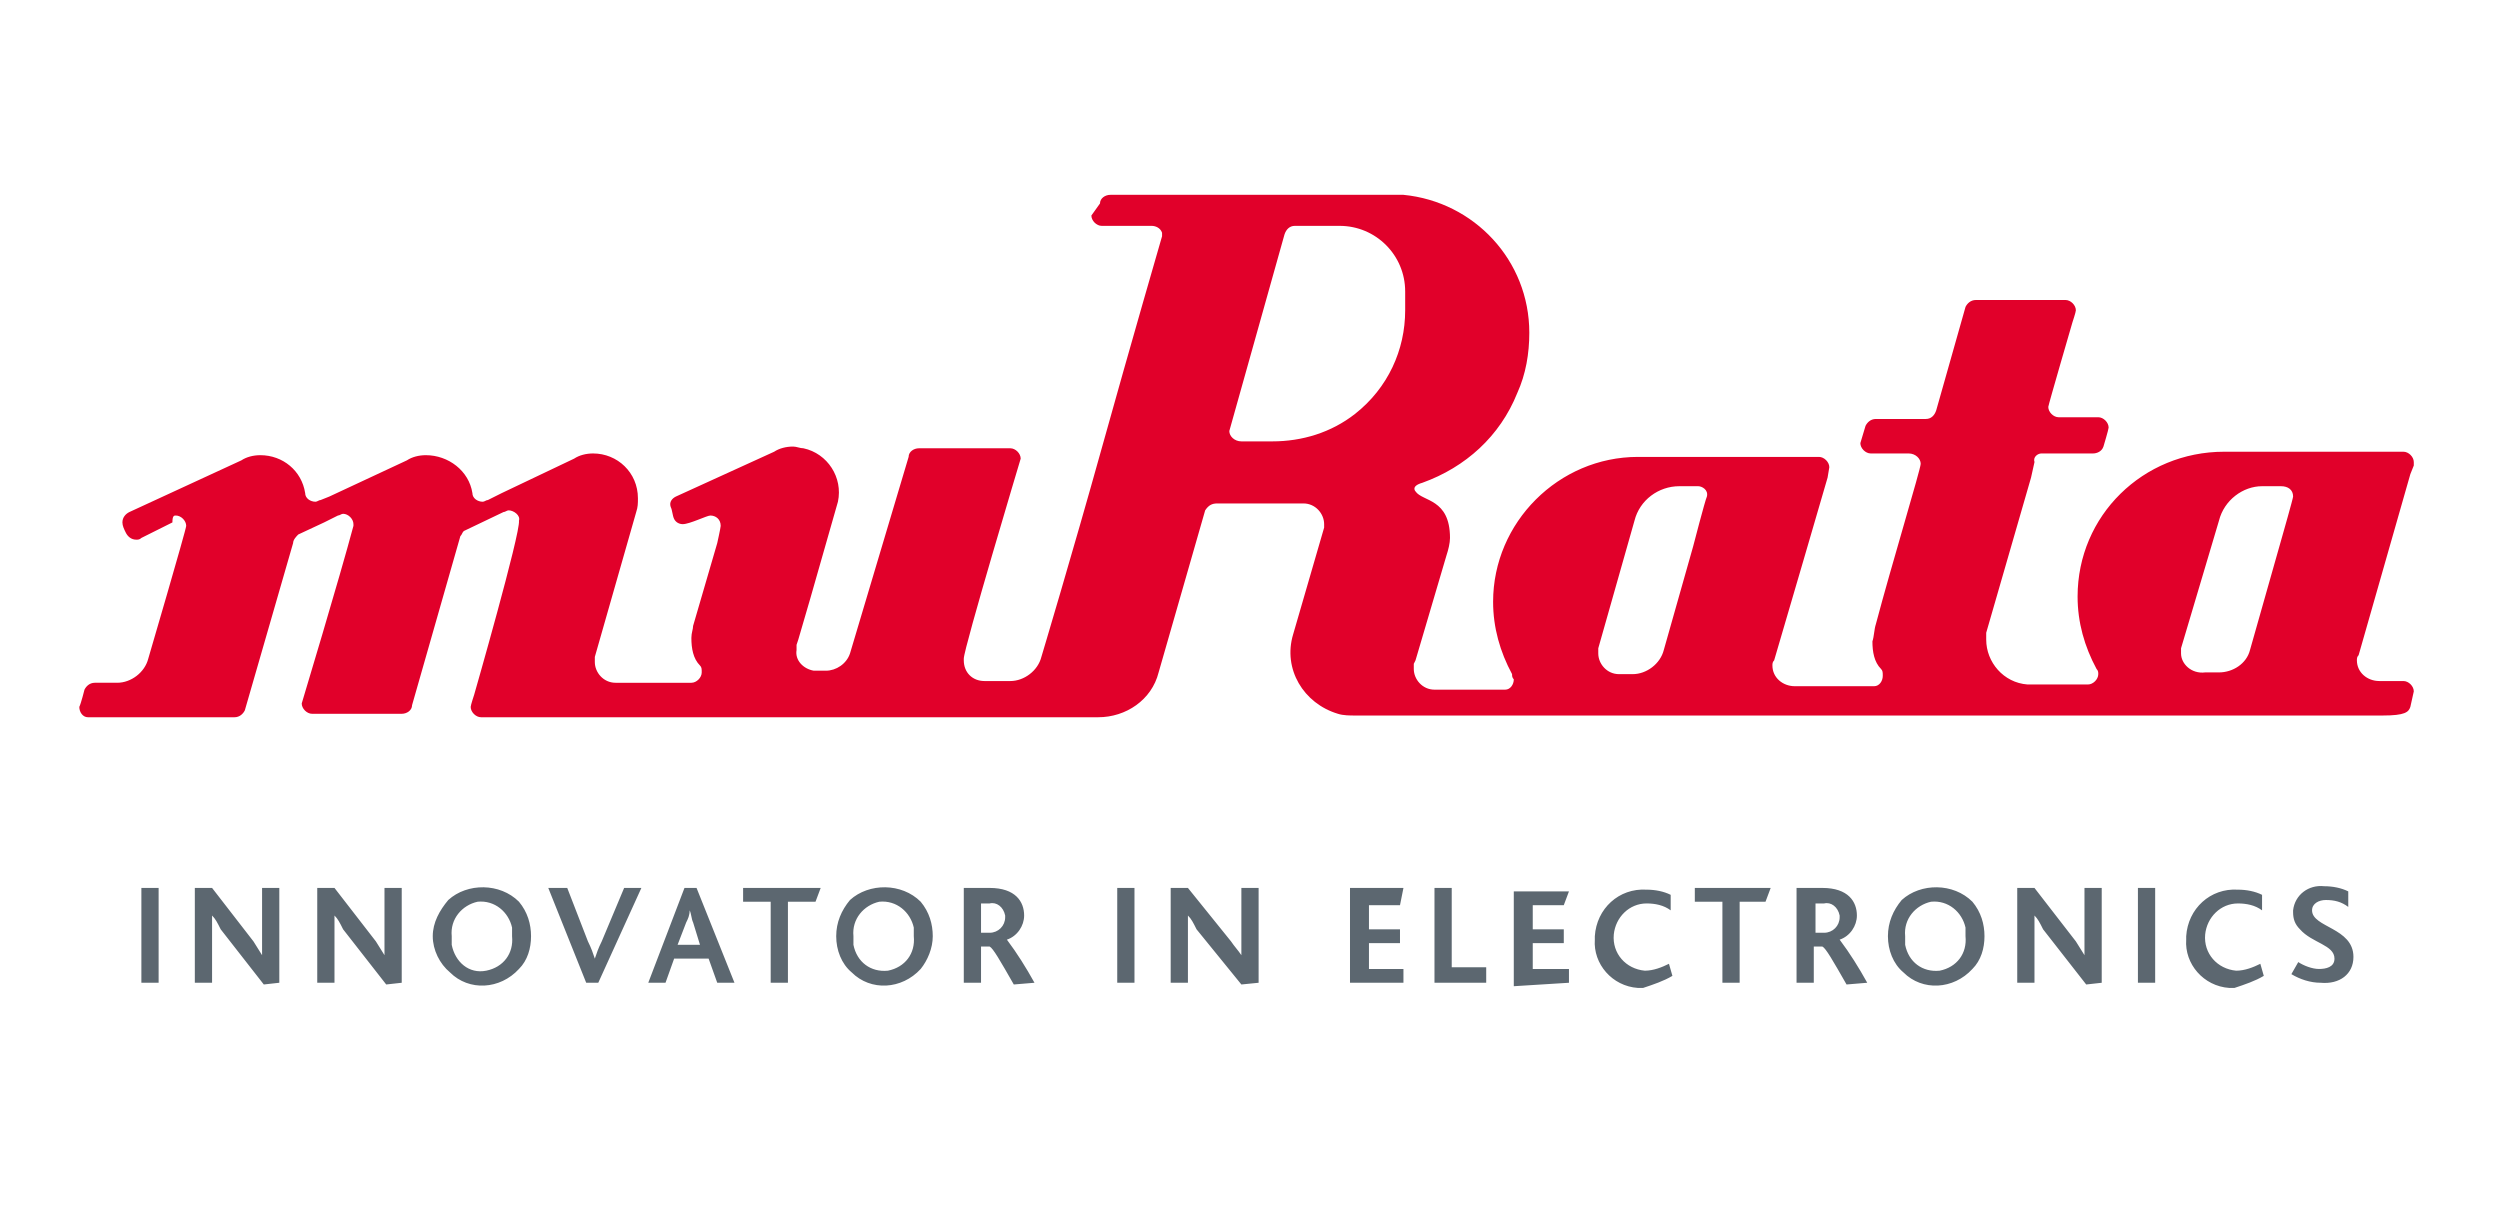 <svg xmlns="http://www.w3.org/2000/svg" viewBox="0 0 145 70" width="145" height="70"><defs><image width="200" height="112" id="img1"></image></defs><style>.a{fill:#e1002a}.b{fill:#5c6770}</style><use style="display:none" href="#img1" x="-28" y="-22"></use><path fill-rule="evenodd" class="a" d="m139.8 27.5l-3 10.5c-0.1 0.1-0.1 0.2-0.1 0.3 0 0.7 0.6 1.2 1.3 1.2h1.4c0.3 0 0.6 0.3 0.6 0.6l-0.2 0.9c-0.1 0.3-0.3 0.5-1.6 0.5h-59.6c-0.3 0-0.7 0-1-0.1-2-0.6-3.2-2.6-2.6-4.6l1.8-6.2v-0.2c0-0.6-0.5-1.2-1.2-1.2h-5c-0.3 0-0.5 0.1-0.7 0.4l-2.7 9.4c-0.4 1.6-1.9 2.6-3.5 2.6h-35.8c-0.3 0-0.6-0.3-0.6-0.6 0-0.1 0.2-0.7 0.2-0.7 0 0 2.7-9.4 2.6-10.1 0.1-0.3-0.3-0.6-0.6-0.6-0.1 0-0.2 0.1-0.3 0.1l-2.3 1.1c-0.1 0.1-0.1 0.2-0.2 0.3l-2.8 9.8c0 0.3-0.3 0.5-0.6 0.5h-5.2c-0.3 0-0.6-0.3-0.6-0.6 0 0 2.2-7.3 3-10.3v-0.1c0-0.3-0.3-0.6-0.6-0.6-0.1 0-0.2 0.1-0.3 0.1l-0.8 0.4-1.5 0.7c-0.1 0.1-0.3 0.3-0.3 0.5l-2.8 9.7c-0.1 0.2-0.3 0.4-0.6 0.4h-8.5c-0.3 0-0.5-0.3-0.5-0.6 0.1-0.2 0.3-1 0.3-1 0.1-0.2 0.3-0.4 0.6-0.4h1.3c0.8 0 1.6-0.6 1.8-1.4 0 0 2.2-7.5 2.2-7.7 0-0.3-0.3-0.6-0.6-0.6-0.1 0-0.2 0-0.2 0.4l-1.8 0.9c-0.1 0.1-0.2 0.1-0.3 0.1-0.3 0-0.5-0.2-0.6-0.4-0.1-0.2-0.2-0.4-0.2-0.6 0-0.3 0.2-0.5 0.4-0.6l6.5-3c0.3-0.2 0.7-0.3 1.1-0.3 1.3 0 2.4 0.9 2.6 2.2 0 0.3 0.3 0.5 0.6 0.5 0.1 0 0.2-0.1 0.3-0.1l0.5-0.2 4.5-2.1c0.3-0.2 0.7-0.3 1.1-0.3 1.3 0 2.5 0.9 2.7 2.2 0 0.3 0.3 0.5 0.6 0.5 0.1 0 0.2-0.1 0.3-0.1l0.8-0.4 4.2-2c0.3-0.2 0.7-0.3 1.1-0.3 1.4 0 2.6 1.1 2.6 2.6 0 0.3 0 0.5-0.1 0.8l-2.4 8.4q0 0.1 0 0.3c0 0.6 0.5 1.2 1.2 1.2h4.4c0.3 0 0.6-0.3 0.6-0.6 0-0.2 0-0.3-0.1-0.4-0.4-0.4-0.5-1-0.5-1.6 0-0.3 0.1-0.5 0.1-0.7l1.4-4.8c0 0 0.2-0.9 0.2-1 0-0.4-0.3-0.6-0.6-0.6-0.2 0-1.2 0.5-1.6 0.5-0.2 0-0.4-0.1-0.5-0.3-0.1-0.2-0.1-0.5-0.2-0.7-0.1-0.3 0.1-0.5 0.3-0.6l5.7-2.6c0.3-0.2 0.7-0.3 1.1-0.3 0.2 0 0.4 0.1 0.6 0.1 1.4 0.3 2.3 1.7 2 3.1l-1.6 5.6-0.7 2.4-0.1 0.3q0 0.1 0 0.3c-0.1 0.6 0.4 1.1 1 1.2h0.7c0.6 0 1.2-0.4 1.4-1l3.4-11.4c0-0.3 0.3-0.5 0.6-0.5h5.3c0.3 0 0.6 0.3 0.6 0.6 0 0-3.3 11-3.3 11.6 0 0.1 0 0.1 0 0.1 0 0.7 0.5 1.2 1.2 1.2h1.5c0.8 0 1.6-0.6 1.8-1.4 0 0 1.8-6 3.5-12.1 1.7-6.1 3.5-12.3 3.5-12.3v-0.2c-0.1-0.3-0.4-0.4-0.6-0.4h-2.9c-0.3 0-0.6-0.3-0.6-0.6l0.5-0.7c0-0.3 0.3-0.5 0.6-0.5 0.3 0 16.7 0 17 0 4.1 0.4 7.3 3.8 7.3 8 0 1.2-0.2 2.4-0.7 3.5-1 2.5-3 4.3-5.5 5.2-0.7 0.2-0.4 0.5-0.4 0.5 0.4 0.6 2 0.4 2 2.7 0 0.3-0.1 0.7-0.2 1l-1.8 6.1-0.1 0.2q0 0.1 0 0.3c0 0.6 0.5 1.2 1.2 1.2h4.1c0.3 0 0.5-0.3 0.5-0.6-0.1-0.1-0.1-0.2-0.1-0.3-0.7-1.3-1.1-2.7-1.1-4.2 0-4.6 3.8-8.4 8.4-8.4h10.5c0.3 0 0.6 0.3 0.6 0.6l-0.1 0.6-1.4 4.8-1.7 5.8c-0.1 0.1-0.1 0.2-0.1 0.3 0 0.7 0.6 1.2 1.3 1.2h4.6c0.3 0 0.5-0.3 0.5-0.6 0-0.2 0-0.3-0.1-0.4-0.4-0.4-0.5-1-0.5-1.6 0.1-0.3 0.1-0.7 0.2-1 0.9-3.4 2.6-9 2.6-9.3 0-0.3-0.3-0.6-0.7-0.6h-2.2c-0.3 0-0.6-0.3-0.6-0.6l0.3-1c0.1-0.2 0.3-0.4 0.6-0.4h2.9c0.3 0 0.5-0.2 0.6-0.5l1.7-6c0.1-0.2 0.3-0.4 0.6-0.4h5.2c0.3 0 0.6 0.3 0.6 0.6 0 0.1-0.2 0.7-0.2 0.7 0 0-1.4 4.8-1.4 4.9 0 0.3 0.3 0.6 0.6 0.6h2.3c0.3 0 0.6 0.3 0.6 0.6 0 0.1-0.3 1.1-0.3 1.1-0.1 0.3-0.4 0.4-0.6 0.4h-3c-0.2 0-0.5 0.2-0.4 0.5l-0.2 0.9c0 0-1.7 5.9-2.6 9 0 0.1 0 0.3 0 0.4 0 1.3 1 2.5 2.4 2.6h3.5c0.3 0 0.6-0.3 0.6-0.6 0-0.1 0-0.2-0.1-0.3-0.7-1.3-1.1-2.7-1.1-4.2 0-4.7 3.8-8.4 8.5-8.4h10.4c0.3 0 0.6 0.3 0.6 0.6 0 0 0 0.1 0 0.2zm-58.3-10.6c0-2.1-1.7-3.8-3.8-3.8h-2.6c-0.3 0-0.5 0.2-0.6 0.5l-3.2 11.4c0 0.3 0.3 0.6 0.7 0.6h1.8c1.7 0 3.4-0.5 4.8-1.6 1.9-1.5 2.9-3.7 2.9-6 0 0 0-1.1 0-1.1zm17 11.3h-1.1c-1.2 0-2.3 0.8-2.6 2l-2.1 7.4q0 0.1 0 0.3c0 0.6 0.5 1.2 1.2 1.2h0.8c0.8 0 1.6-0.6 1.8-1.4l1.7-6c0 0 0.7-2.7 0.8-2.9 0.1-0.4-0.3-0.6-0.5-0.6zm33.8 0h-1.1c-1.1 0-2.2 0.8-2.5 2l-2.2 7.4q0 0.1 0 0.3c0 0.6 0.6 1.2 1.4 1.1h0.8c0.8 0 1.6-0.5 1.8-1.3l1.9-6.7c0 0 0.6-2.1 0.6-2.2 0-0.4-0.3-0.6-0.7-0.6z"></path><path fill-rule="evenodd" class="b" d="m9.2 57h-1v-5.5h1zm6.1 0.1l-2.5-3.2c-0.2-0.4-0.3-0.6-0.5-0.8 0 0.1 0 3.6 0 3.9h-1v-5.5h1l2.4 3.1c0.2 0.3 0.3 0.5 0.5 0.8v-3.9h1v5.5zm7.1 0l-2.5-3.2c-0.2-0.4-0.3-0.6-0.5-0.8 0 0.1 0 3.6 0 3.9h-1v-5.5h1l2.4 3.1c0.2 0.3 0.3 0.5 0.5 0.8v-3.9h1v5.5zm7.7-0.9c-1.1 1.2-2.9 1.3-4 0.2-0.6-0.5-1-1.3-1-2.1 0-0.8 0.4-1.5 0.9-2.1 1.1-1 3-1 4.1 0.1 0.5 0.6 0.7 1.3 0.7 2 0 0.7-0.2 1.4-0.7 1.9zm-0.4-2.4c-0.2-0.9-1-1.6-2-1.5-0.9 0.2-1.6 1-1.5 2 0 0.2 0 0.3 0 0.5 0.2 1 1 1.7 2 1.5 1-0.2 1.6-1 1.5-2zm5 3.2h-0.7l-2.2-5.5h1.1l1.2 3.1c0.2 0.4 0.3 0.7 0.4 1 0.1-0.3 0.2-0.6 0.4-1l1.3-3.1h1zm6.9 0l-0.5-1.4h-2l-0.5 1.4h-1l2.1-5.5h0.7l2.2 5.5zm-1.4-3.5c-0.1-0.2-0.1-0.5-0.2-0.7 0 0.3-0.1 0.5-0.2 0.7l-0.5 1.3h1.3zm7.1-1.2h-1.6v4.7h-1v-4.7h-1.6v-0.8h4.5zm6.1 3.9c-1.1 1.2-2.9 1.3-4 0.2-0.6-0.5-0.9-1.3-0.9-2.1 0-0.8 0.3-1.5 0.8-2.1 1.1-1 3-1 4.1 0.1 0.5 0.6 0.7 1.3 0.7 2 0 0.7-0.3 1.4-0.7 1.9zm-0.4-2.4c-0.2-0.9-1-1.6-2-1.5-0.9 0.2-1.6 1-1.5 2 0 0.2 0 0.3 0 0.5 0.2 1 1 1.6 2 1.5 1-0.2 1.6-1 1.5-2zm5.8 3.3c-0.8-1.4-1.2-2.1-1.4-2.2h-0.5v2.1h-1v-5.5h1.5c1.5 0 2 0.8 2 1.6 0 0.6-0.4 1.2-1 1.4 0.6 0.8 1.1 1.6 1.6 2.5zm-0.5-4c-0.1-0.5-0.5-0.8-0.9-0.7h-0.5v1.7h0.5c0.5 0 0.9-0.4 0.9-0.9zm7.5 3.9h-1v-5.5h1zm6.2 0.1l-2.6-3.2c-0.2-0.4-0.3-0.6-0.5-0.8 0 0.1 0 3.6 0 3.9h-1v-5.5h1l2.5 3.1c0.2 0.3 0.4 0.5 0.6 0.8v-3.9h1v5.5zm6.3-0.1v-5.5h3.1l-0.2 1h-1.8v1.4h1.8v0.8h-1.8v1.5h2v0.8zm4.9 0v-5.5h1v4.6h2v0.9zm4.6 0.2v-5.5h3.2l-0.3 0.8h-1.8v1.4h1.8v0.8h-1.8v1.5h2.1v0.8zm7.5 0.1h-0.3c-1.5-0.1-2.6-1.4-2.5-2.8v-0.2c0.1-1.6 1.4-2.8 3-2.7 0.5 0 1 0.1 1.4 0.3v0.9c-0.4-0.3-0.9-0.4-1.4-0.4-1 0-1.8 0.8-1.9 1.8-0.1 1.1 0.7 2 1.8 2.1 0.5 0 1-0.2 1.4-0.4l0.2 0.7c-0.5 0.3-1.1 0.5-1.7 0.7zm7.1-5h-1.5v4.7h-1v-4.7h-1.6v-0.8h4.4zm4.7 4.8c-0.8-1.4-1.2-2.1-1.4-2.2h-0.5v2.1h-1v-5.5h1.5c1.5 0 2 0.8 2 1.6 0 0.6-0.4 1.2-1 1.4 0.6 0.8 1.1 1.6 1.6 2.5zm-0.4-4c-0.1-0.5-0.5-0.8-0.9-0.7h-0.5v1.7h0.5c0.5 0 0.9-0.4 0.9-0.9zm7.7 3.1c-1.1 1.2-2.9 1.3-4 0.2-0.6-0.5-0.9-1.3-0.9-2.1 0-0.8 0.3-1.5 0.8-2.1 1.1-1 3-1 4.1 0.1 0.5 0.6 0.7 1.3 0.7 2 0 0.7-0.2 1.4-0.7 1.9zm-0.4-2.4c-0.2-0.9-1-1.6-2-1.5-0.9 0.2-1.6 1-1.5 2 0 0.2 0 0.3 0 0.5 0.2 1 1 1.6 2 1.5 1-0.2 1.6-1 1.5-2zm7 3.3l-2.5-3.2c-0.2-0.4-0.3-0.6-0.5-0.8 0 0.1 0 3.6 0 3.9h-1v-5.5h1l2.4 3.1c0.2 0.3 0.3 0.5 0.5 0.8v-3.9h1v5.5zm4-0.1h-1v-5.5h1zm4.6 0.3h-0.3c-1.5-0.1-2.6-1.4-2.5-2.8v-0.2c0.1-1.6 1.4-2.8 3-2.7 0.5 0 1 0.1 1.4 0.3v0.9c-0.4-0.3-0.9-0.4-1.4-0.4-1 0-1.8 0.8-1.9 1.8-0.1 1.1 0.7 2 1.8 2.1 0.5 0 1-0.2 1.4-0.4l0.2 0.7c-0.5 0.3-1.1 0.5-1.7 0.7zm5-0.3c-0.6 0-1.2-0.2-1.7-0.5l0.4-0.7c0.3 0.2 0.8 0.4 1.2 0.4 0.4 0 0.9-0.1 0.9-0.6 0-0.8-1.3-0.9-2-1.7-0.3-0.3-0.4-0.6-0.4-1v-0.1c0.1-0.9 0.9-1.5 1.8-1.4 0.5 0 1 0.1 1.4 0.3v0.9c-0.4-0.3-0.8-0.4-1.3-0.4-0.4 0-0.8 0.2-0.8 0.6 0 1 2.4 1 2.4 2.7 0 1-0.8 1.6-1.9 1.5z"></path></svg>